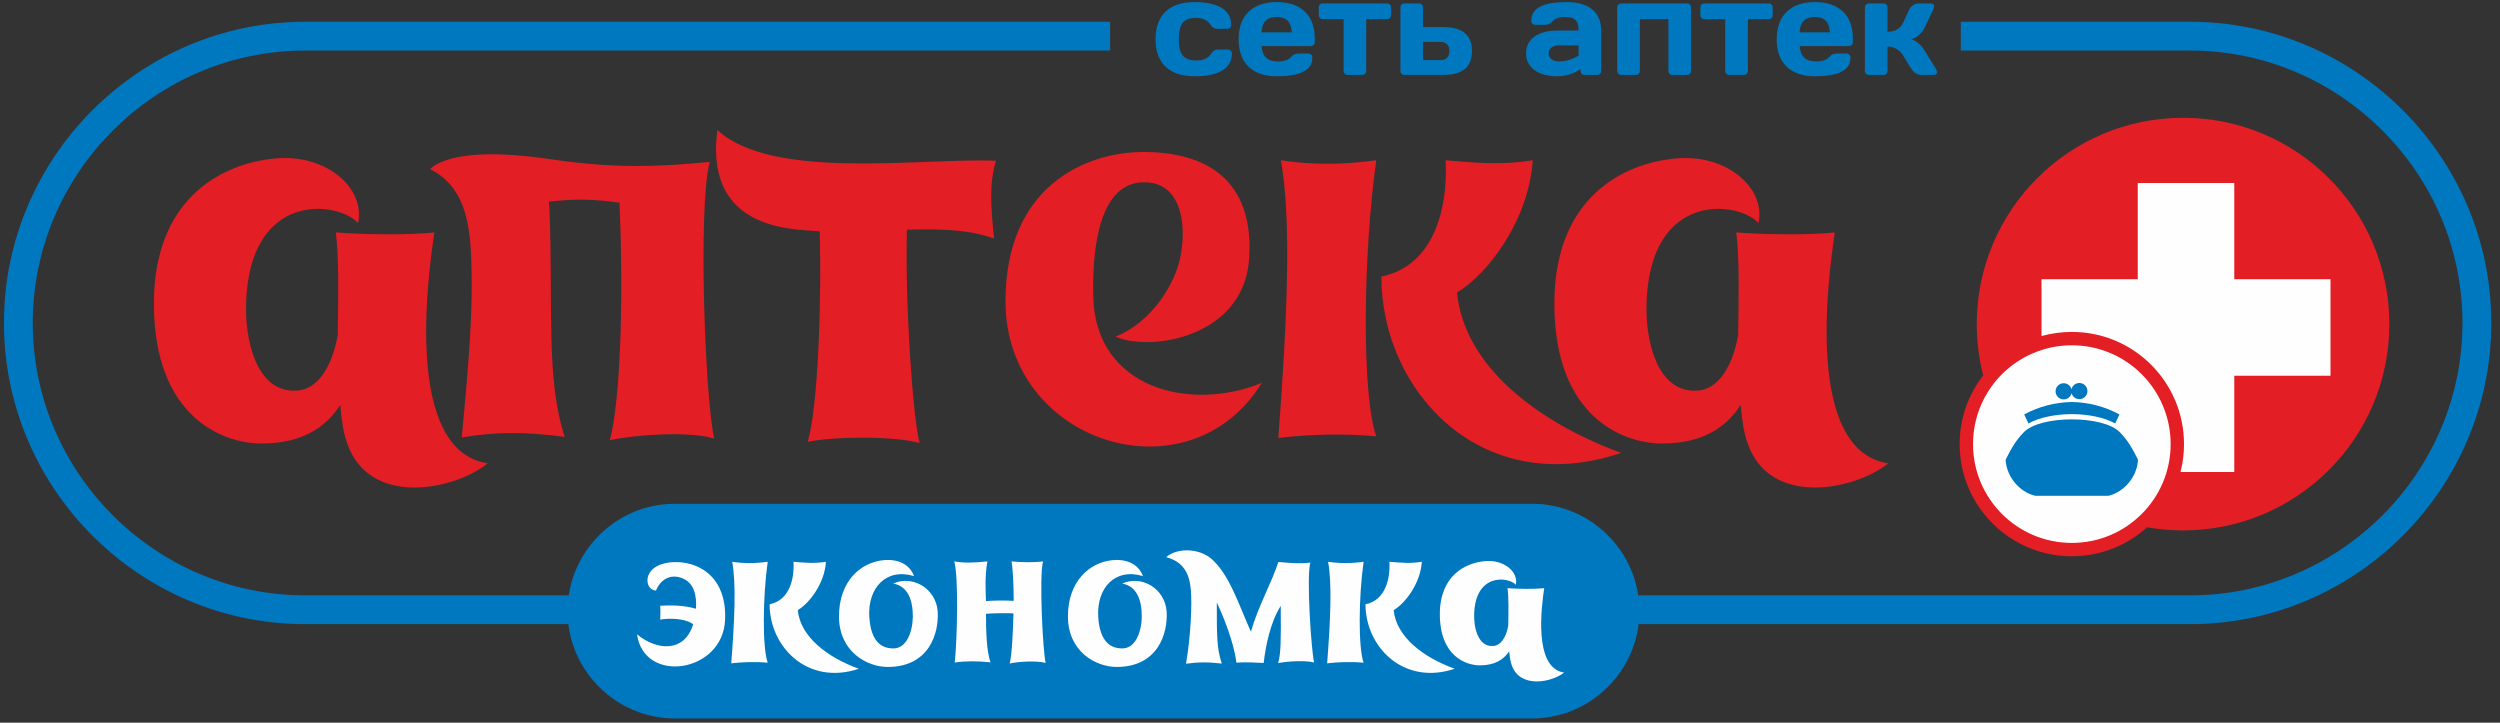 <?xml version="1.0" encoding="UTF-8"?> <svg xmlns="http://www.w3.org/2000/svg" width="128" height="37" viewBox="0 0 128 37" fill="none"><rect x="0" y="0" width="128" height="37" fill="#333333" stroke="none"/> <path d="M15.623 1.114H56.838V2.588H15.623C11.789 2.588 8.302 4.158 5.774 6.686C3.246 9.214 1.677 12.7 1.677 16.535V16.535C1.677 20.37 3.246 23.857 5.774 26.384C8.302 28.912 11.789 30.482 15.623 30.482H112.133C115.967 30.482 119.454 28.912 121.982 26.384C124.51 23.856 126.079 20.369 126.079 16.535V16.535C126.079 12.701 124.51 9.214 121.982 6.686C119.454 4.158 115.967 2.588 112.133 2.588H100.393V1.114H112.133C116.374 1.114 120.229 2.849 123.024 5.643C125.819 8.438 127.554 12.294 127.554 16.535V16.535C127.554 20.776 125.819 24.632 123.024 27.427C120.229 30.221 116.374 31.956 112.133 31.956H15.623C11.382 31.956 7.526 30.221 4.732 27.427C1.937 24.632 0.202 20.777 0.202 16.535V16.535C0.202 12.294 1.937 8.438 4.732 5.643C7.526 2.849 11.382 1.114 15.623 1.114Z" fill="#0078BF"></path> <path d="M111.772 6.031C114.689 6.031 117.33 7.214 119.241 9.125C121.153 11.037 122.335 13.677 122.335 16.594C122.335 19.511 121.153 22.151 119.241 24.063C117.33 25.974 114.689 27.157 111.772 27.157C111.144 27.157 110.529 27.102 109.931 26.997C108.912 27.919 107.56 28.481 106.077 28.481C104.491 28.481 103.055 27.838 102.016 26.799C100.977 25.76 100.334 24.324 100.334 22.738C100.334 21.412 100.784 20.191 101.539 19.218C101.324 18.379 101.21 17.5 101.21 16.594C101.21 13.677 102.392 11.037 104.303 9.125C106.215 7.214 108.855 6.031 111.772 6.031Z" fill="#E31E24"></path> <path fill-rule="evenodd" clip-rule="evenodd" d="M109.453 9.369H114.395V14.296H119.322V19.237H114.395V24.165H111.642C111.759 23.708 111.821 23.23 111.821 22.738C111.821 21.152 111.178 19.716 110.139 18.677C109.1 17.637 107.664 16.994 106.078 16.994C105.54 16.994 105.02 17.068 104.526 17.206V14.296H109.453V9.369Z" stroke="#E31E24" stroke-width="1.651" stroke-miterlimit="22.926" stroke-linecap="round" stroke-linejoin="round"></path> <path fill-rule="evenodd" clip-rule="evenodd" d="M109.453 9.369H114.395V14.296H119.322V19.237H114.395V24.165H111.642C111.759 23.708 111.821 23.23 111.821 22.738C111.821 21.152 111.178 19.716 110.139 18.677C109.1 17.637 107.664 16.994 106.078 16.994C105.54 16.994 105.02 17.068 104.526 17.206V14.296H109.453V9.369Z" fill="#FEFEFE"></path> <path d="M22.24 11.901C20.905 12.042 18.691 12.014 17.193 11.901C17.356 13.143 17.323 15.146 17.291 17.149C17.03 18.701 16.281 19.971 15.174 19.999C13.09 20.112 12.536 17.319 12.601 15.541C12.764 9.729 17.323 10.293 18.332 11.421C18.723 9.644 16.704 7.838 14.034 8.12C11.397 8.374 7.88 10.124 7.88 15.541C7.88 21.41 11.462 22.708 13.383 22.708C15.467 22.708 16.672 21.89 17.421 20.733C17.486 21.523 17.584 22.172 17.779 22.708C18.919 25.981 23.25 25.106 24.975 23.724C20.709 23.075 21.882 14.328 22.24 11.901ZM36.34 8.29C33.441 8.572 31.358 8.6 28.362 8.177C24.878 7.641 22.826 7.923 22.012 8.656C23.77 9.531 24.064 11.365 24.129 13.312C24.226 15.682 24.031 18.334 23.64 22.397C25.333 22.115 26.766 22.087 28.915 22.369C27.938 19.378 28.329 15.71 28.134 10.745C28.134 10.603 28.101 10.462 28.101 10.321C29.502 10.18 30.283 10.18 31.716 10.378C31.944 15.598 31.748 20.535 31.227 22.539C32.497 22.256 35.265 22.059 36.568 22.454C36.112 20.563 35.721 10.575 36.34 8.29ZM50.993 8.233C47.281 8.064 39.531 9.277 36.73 6.653C36.209 10.66 38.782 11.619 41.191 11.788C41.452 11.816 41.712 11.817 41.973 11.845C42.071 15.541 41.875 20.902 41.354 22.623C42.722 22.341 45.718 22.313 47.085 22.68C46.727 21.325 46.336 15.513 46.434 11.76C48.127 11.704 49.658 11.76 50.895 12.212C50.732 10.575 50.635 9.418 50.993 8.233ZM57.114 17.234C58.873 18.024 63.66 17.291 63.953 13.284C64.246 9.136 61.673 7.782 58.547 7.782C55.584 7.782 51.481 9.531 51.481 15.428C51.481 22.736 60.892 25.642 64.604 19.604C60.957 21.099 56.073 19.915 55.975 15.174C55.91 12.466 56.366 9.39 58.515 9.334C60.501 9.277 60.729 11.506 60.468 12.973C60.24 14.497 58.938 16.529 57.114 17.234ZM70.465 8.205C68.609 8.459 67.046 8.431 65.581 8.205C66.134 11.28 65.906 16.359 65.451 22.426C66.753 22.256 68.772 22.172 70.465 22.341C69.716 20.225 69.781 13.086 70.465 8.205ZM78.475 8.205C76.945 8.459 75.61 8.346 74.014 8.205C74.145 10.519 73.493 13.594 70.726 14.159C70.726 20.112 75.936 25.586 83.002 23.188C78.638 21.579 74.959 18.701 74.6 14.977C76.196 14.018 78.28 11.252 78.475 8.205ZM93.943 11.901C92.608 12.042 90.393 12.014 88.895 11.901C89.058 13.143 89.026 15.146 88.993 17.149C88.733 18.701 87.984 19.971 86.877 19.999C84.793 20.112 84.239 17.319 84.304 15.541C84.467 9.729 89.026 10.293 90.035 11.421C90.426 9.644 88.407 7.838 85.737 8.12C83.099 8.374 79.583 10.124 79.583 15.541C79.583 21.41 83.164 22.708 85.086 22.708C87.17 22.708 88.374 21.89 89.123 20.733C89.189 21.523 89.286 22.172 89.482 22.708C90.621 25.981 94.952 25.106 96.678 23.724C92.412 23.075 93.584 14.328 93.943 11.901Z" fill="#E31E24"></path> <path d="M61.232 0.915C61.581 0.915 61.834 1.045 61.95 1.229C62.046 1.38 62.163 1.476 62.334 1.476H62.833C62.95 1.476 63.038 1.387 63.038 1.27C63.038 0.49 62.327 0.107 61.15 0.107C59.891 0.107 59.165 0.75 59.165 2.01C59.165 3.262 59.884 3.905 61.184 3.905C62.361 3.905 63.073 3.522 63.073 2.742C63.073 2.625 62.984 2.536 62.867 2.536H62.368C62.197 2.536 62.08 2.632 61.985 2.783C61.868 2.968 61.615 3.098 61.266 3.098C60.582 3.098 60.356 2.762 60.356 2.01C60.356 1.25 60.582 0.915 61.232 0.915ZM67.11 2.359C67.227 2.359 67.316 2.27 67.316 2.153V1.962C67.316 0.757 66.583 0.107 65.365 0.107C64.154 0.107 63.415 0.778 63.415 2.01C63.415 3.248 64.147 3.905 65.365 3.905C66.46 3.905 67.192 3.659 67.192 2.947C67.192 2.831 67.103 2.742 66.987 2.742H66.487C66.317 2.742 66.193 2.81 66.104 2.92C65.988 3.063 65.735 3.146 65.447 3.146C64.886 3.146 64.64 2.906 64.592 2.359H67.11ZM65.365 0.867C65.872 0.867 66.118 1.14 66.139 1.654H64.585C64.612 1.14 64.873 0.867 65.365 0.867ZM67.726 0.176C67.61 0.176 67.521 0.264 67.521 0.381V0.778C67.521 0.894 67.61 0.983 67.726 0.983H68.794V3.631C68.794 3.748 68.883 3.837 68.999 3.837H69.745C69.861 3.837 69.95 3.748 69.95 3.631V0.983H71.018C71.134 0.983 71.223 0.894 71.223 0.778V0.381C71.223 0.264 71.134 0.176 71.018 0.176H67.726ZM72.859 1.387V0.381C72.859 0.264 72.77 0.176 72.653 0.176H71.907C71.791 0.176 71.702 0.264 71.702 0.381V3.631C71.702 3.748 71.791 3.837 71.907 3.837H73.871C74.754 3.837 75.363 3.542 75.363 2.612C75.363 1.681 74.754 1.387 73.871 1.387H72.859ZM73.769 2.146C74.043 2.146 74.207 2.311 74.207 2.612C74.207 2.913 74.043 3.077 73.769 3.077H72.859V2.146H73.769ZM79.832 3.146C79.476 3.146 79.291 2.968 79.291 2.728C79.291 2.502 79.476 2.324 79.798 2.324H80.825V2.844C80.585 2.995 80.243 3.146 79.832 3.146ZM80.14 0.867C80.599 0.867 80.825 1.031 80.825 1.565H79.716C78.819 1.565 78.135 1.955 78.135 2.728C78.135 3.501 78.819 3.905 79.716 3.905C80.243 3.905 80.619 3.748 80.927 3.529V3.631C80.927 3.748 81.016 3.837 81.132 3.837H81.776C81.892 3.837 81.981 3.748 81.981 3.631V1.565C81.981 0.518 81.207 0.107 80.222 0.107C79.114 0.107 78.402 0.353 78.402 1.065C78.402 1.181 78.491 1.27 78.607 1.27H79.107C79.278 1.27 79.401 1.202 79.49 1.092C79.606 0.949 79.859 0.867 80.14 0.867ZM86.58 0.381C86.58 0.264 86.491 0.176 86.374 0.176H83.007C82.891 0.176 82.802 0.264 82.802 0.381V3.631C82.802 3.748 82.891 3.837 83.007 3.837H83.753C83.87 3.837 83.959 3.748 83.959 3.631V0.983H85.423V3.631C85.423 3.748 85.512 3.837 85.628 3.837H86.374C86.491 3.837 86.58 3.748 86.58 3.631V0.381ZM87.264 0.176C87.148 0.176 87.059 0.264 87.059 0.381V0.778C87.059 0.894 87.148 0.983 87.264 0.983H88.331V3.631C88.331 3.748 88.421 3.837 88.537 3.837H89.283C89.399 3.837 89.488 3.748 89.488 3.631V0.983H90.556C90.672 0.983 90.761 0.894 90.761 0.778V0.381C90.761 0.264 90.672 0.176 90.556 0.176H87.264ZM94.662 2.359C94.778 2.359 94.867 2.27 94.867 2.153V1.962C94.867 0.757 94.135 0.107 92.917 0.107C91.705 0.107 90.966 0.778 90.966 2.01C90.966 3.248 91.698 3.905 92.917 3.905C94.012 3.905 94.744 3.659 94.744 2.947C94.744 2.831 94.655 2.742 94.538 2.742H94.039C93.868 2.742 93.745 2.81 93.656 2.92C93.539 3.063 93.286 3.146 92.999 3.146C92.438 3.146 92.191 2.906 92.143 2.359H94.662ZM92.917 0.867C93.423 0.867 93.669 1.14 93.69 1.654H92.136C92.164 1.14 92.424 0.867 92.917 0.867ZM98.98 0.49C99.062 0.312 99.041 0.176 98.864 0.176H98.234C98.035 0.176 97.844 0.299 97.755 0.49L97.433 1.175C97.296 1.462 97.036 1.626 96.639 1.626V0.381C96.639 0.264 96.55 0.176 96.434 0.176H95.688C95.572 0.176 95.483 0.264 95.483 0.381V3.631C95.483 3.748 95.572 3.837 95.688 3.837H96.434C96.55 3.837 96.639 3.748 96.639 3.631V2.386C96.947 2.386 97.249 2.53 97.433 2.831L97.858 3.522C97.967 3.7 98.152 3.837 98.371 3.837H99C99.178 3.837 99.226 3.7 99.117 3.522L98.549 2.605C98.343 2.276 98.118 2.085 97.837 2.003C98.131 1.941 98.405 1.702 98.549 1.4L98.98 0.49Z" fill="#0078BF"></path> <path d="M109.655 19.16C108.739 18.245 107.475 17.679 106.078 17.679C104.681 17.679 103.416 18.245 102.5 19.16C101.585 20.076 101.019 21.341 101.019 22.738C101.019 24.135 101.585 25.4 102.5 26.315C103.416 27.231 104.681 27.797 106.078 27.797C107.475 27.797 108.739 27.231 109.655 26.315C110.57 25.4 111.137 24.135 111.137 22.738C111.137 21.341 110.57 20.076 109.655 19.16Z" fill="#FEFEFE"></path> <path d="M103.638 21.22C104.387 20.813 105.22 20.601 106.059 20.583V20.583L106.077 20.583L106.096 20.583V20.583C106.934 20.601 107.768 20.813 108.517 21.22L108.299 21.68C107.714 21.363 106.906 21.206 106.096 21.204H106.059C105.249 21.206 104.441 21.363 103.855 21.68L103.638 21.22ZM104.209 25.386L104.161 25.373C103.398 25.177 102.777 24.433 102.699 23.65L102.688 23.543L102.735 23.447C102.977 22.95 103.234 22.522 103.624 22.125C104.483 21.253 107.672 21.253 108.53 22.125C108.921 22.522 109.178 22.95 109.42 23.447L109.466 23.543L109.455 23.65C109.377 24.433 108.757 25.177 107.994 25.373L107.946 25.386H104.209ZM106.463 19.609C106.692 19.609 106.877 19.794 106.877 20.023C106.877 20.252 106.692 20.437 106.463 20.437C106.272 20.437 106.111 20.307 106.063 20.131C106.02 20.314 105.856 20.449 105.66 20.449C105.432 20.449 105.246 20.264 105.246 20.035C105.246 19.806 105.432 19.621 105.66 19.621C105.852 19.621 106.012 19.75 106.06 19.926C106.104 19.744 106.267 19.609 106.463 19.609Z" fill="#0078BF"></path> <path fill-rule="evenodd" clip-rule="evenodd" d="M34.554 25.793H78.443C81.465 25.793 83.938 28.266 83.938 31.289V31.289C83.938 34.311 81.465 36.785 78.443 36.785H34.554C31.532 36.785 29.059 34.312 29.059 31.289V31.289C29.059 28.266 31.532 25.793 34.554 25.793Z" fill="#0078BF"></path> <path d="M35.161 28.835C34.604 28.722 33.889 28.763 33.465 29.104C32.956 29.516 33.113 30.208 33.586 30.239C33.816 29.661 34.337 29.362 34.943 29.609C35.525 29.847 35.682 30.465 35.634 31.167C34.943 30.971 34.349 30.991 33.804 31.012C33.816 31.188 33.816 31.394 33.804 31.724C34.24 31.641 35.04 31.662 35.428 31.92C35.452 31.93 35.476 31.951 35.489 31.961C35.052 33.416 33.634 33.323 32.616 32.477C32.968 35.046 37.003 34.458 37.124 31.745C37.209 30.001 36.313 29.073 35.161 28.835ZM39.307 28.763C38.616 28.856 38.035 28.846 37.489 28.763C37.695 29.888 37.611 31.745 37.441 33.962C37.926 33.901 38.677 33.87 39.307 33.931C39.028 33.158 39.053 30.548 39.307 28.763ZM42.288 28.763C41.719 28.856 41.222 28.815 40.628 28.763C40.677 29.609 40.434 30.734 39.404 30.94C39.404 33.117 41.343 35.118 43.973 34.241C42.349 33.653 40.98 32.601 40.846 31.239C41.44 30.888 42.216 29.878 42.288 28.763ZM46.798 29.496C46.568 28.867 45.938 28.609 45.234 28.681C44.059 28.794 42.956 29.764 42.956 31.559C42.956 33.364 44.386 34.148 45.453 34.148C47.562 34.148 48.083 32.436 48.01 31.301C47.925 30.156 46.761 29.424 45.731 29.877C46.471 30.012 46.737 30.692 46.737 31.569C46.725 32.384 46.398 33.21 45.731 33.199C44.907 33.199 44.568 32.539 44.507 31.579C44.422 30.104 45.368 29.062 46.798 29.496ZM53.404 28.743C52.98 28.805 52.265 28.794 51.792 28.743C51.853 29.104 51.901 29.898 51.901 30.765C51.404 30.734 50.919 30.744 50.483 30.775C50.471 30.424 50.411 29.485 50.556 28.743C49.792 28.825 49.308 28.825 48.859 28.743C49.077 29.516 49.017 32.632 48.883 33.921C49.429 33.839 49.986 33.839 50.714 33.911C50.507 33.323 50.483 32.302 50.483 31.425C50.932 31.394 51.428 31.384 51.889 31.404C51.865 32.395 51.804 33.601 51.695 33.973C52.119 33.87 53.113 33.818 53.537 33.942C53.392 33.344 53.198 29.475 53.404 28.743ZM58.519 29.496C58.289 28.867 57.659 28.609 56.956 28.681C55.78 28.794 54.678 29.764 54.678 31.559C54.678 33.364 56.108 34.148 57.174 34.148C59.283 34.148 59.804 32.436 59.731 31.301C59.646 30.156 58.483 29.424 57.453 29.877C58.192 30.012 58.459 30.692 58.459 31.569C58.447 32.384 58.119 33.21 57.453 33.199C56.629 33.199 56.289 32.539 56.229 31.579C56.144 30.104 57.089 29.062 58.519 29.496ZM67.088 28.805C66.64 28.867 66.131 28.835 65.452 28.774C65.113 29.836 64.434 30.991 64.047 32.343C63.428 30.971 62.956 29.434 62.035 28.619C61.368 28.041 60.241 28.052 59.708 28.526C60.556 28.753 60.884 29.31 60.968 30.156C61.041 30.94 60.968 32.518 60.726 33.983C61.296 33.901 61.817 33.89 62.556 33.973C62.289 33.189 62.301 32.477 62.301 30.847C62.701 31.703 63.174 32.921 63.307 33.931C63.841 33.88 64.386 33.942 64.701 33.942C64.798 33.086 65.04 31.858 65.574 31.022C65.586 32.786 65.586 33.436 65.44 33.952C65.877 33.859 66.846 33.797 67.282 33.921C67.137 33.292 66.883 29.568 67.088 28.805ZM69.817 28.763C69.126 28.856 68.544 28.846 67.999 28.763C68.205 29.888 68.12 31.745 67.95 33.962C68.435 33.901 69.186 33.87 69.817 33.931C69.538 33.158 69.562 30.548 69.817 28.763ZM72.798 28.763C72.228 28.856 71.731 28.815 71.138 28.763C71.186 29.609 70.944 30.734 69.913 30.94C69.913 33.117 71.853 35.118 74.482 34.241C72.858 33.653 71.489 32.601 71.356 31.239C71.95 30.888 72.725 29.878 72.798 28.763ZM79.064 30.115C78.568 30.166 77.743 30.156 77.186 30.115C77.247 30.569 77.235 31.301 77.222 32.033C77.126 32.601 76.847 33.065 76.435 33.075C75.659 33.117 75.453 32.095 75.477 31.445C75.538 29.32 77.235 29.527 77.61 29.939C77.756 29.289 77.004 28.629 76.01 28.732C75.029 28.825 73.72 29.465 73.72 31.445C73.72 33.591 75.053 34.066 75.768 34.066C76.544 34.066 76.992 33.767 77.271 33.344C77.295 33.632 77.331 33.87 77.404 34.066C77.828 35.262 79.44 34.942 80.082 34.437C78.495 34.2 78.931 31.002 79.064 30.115Z" fill="#FEFEFE"></path> </svg> 